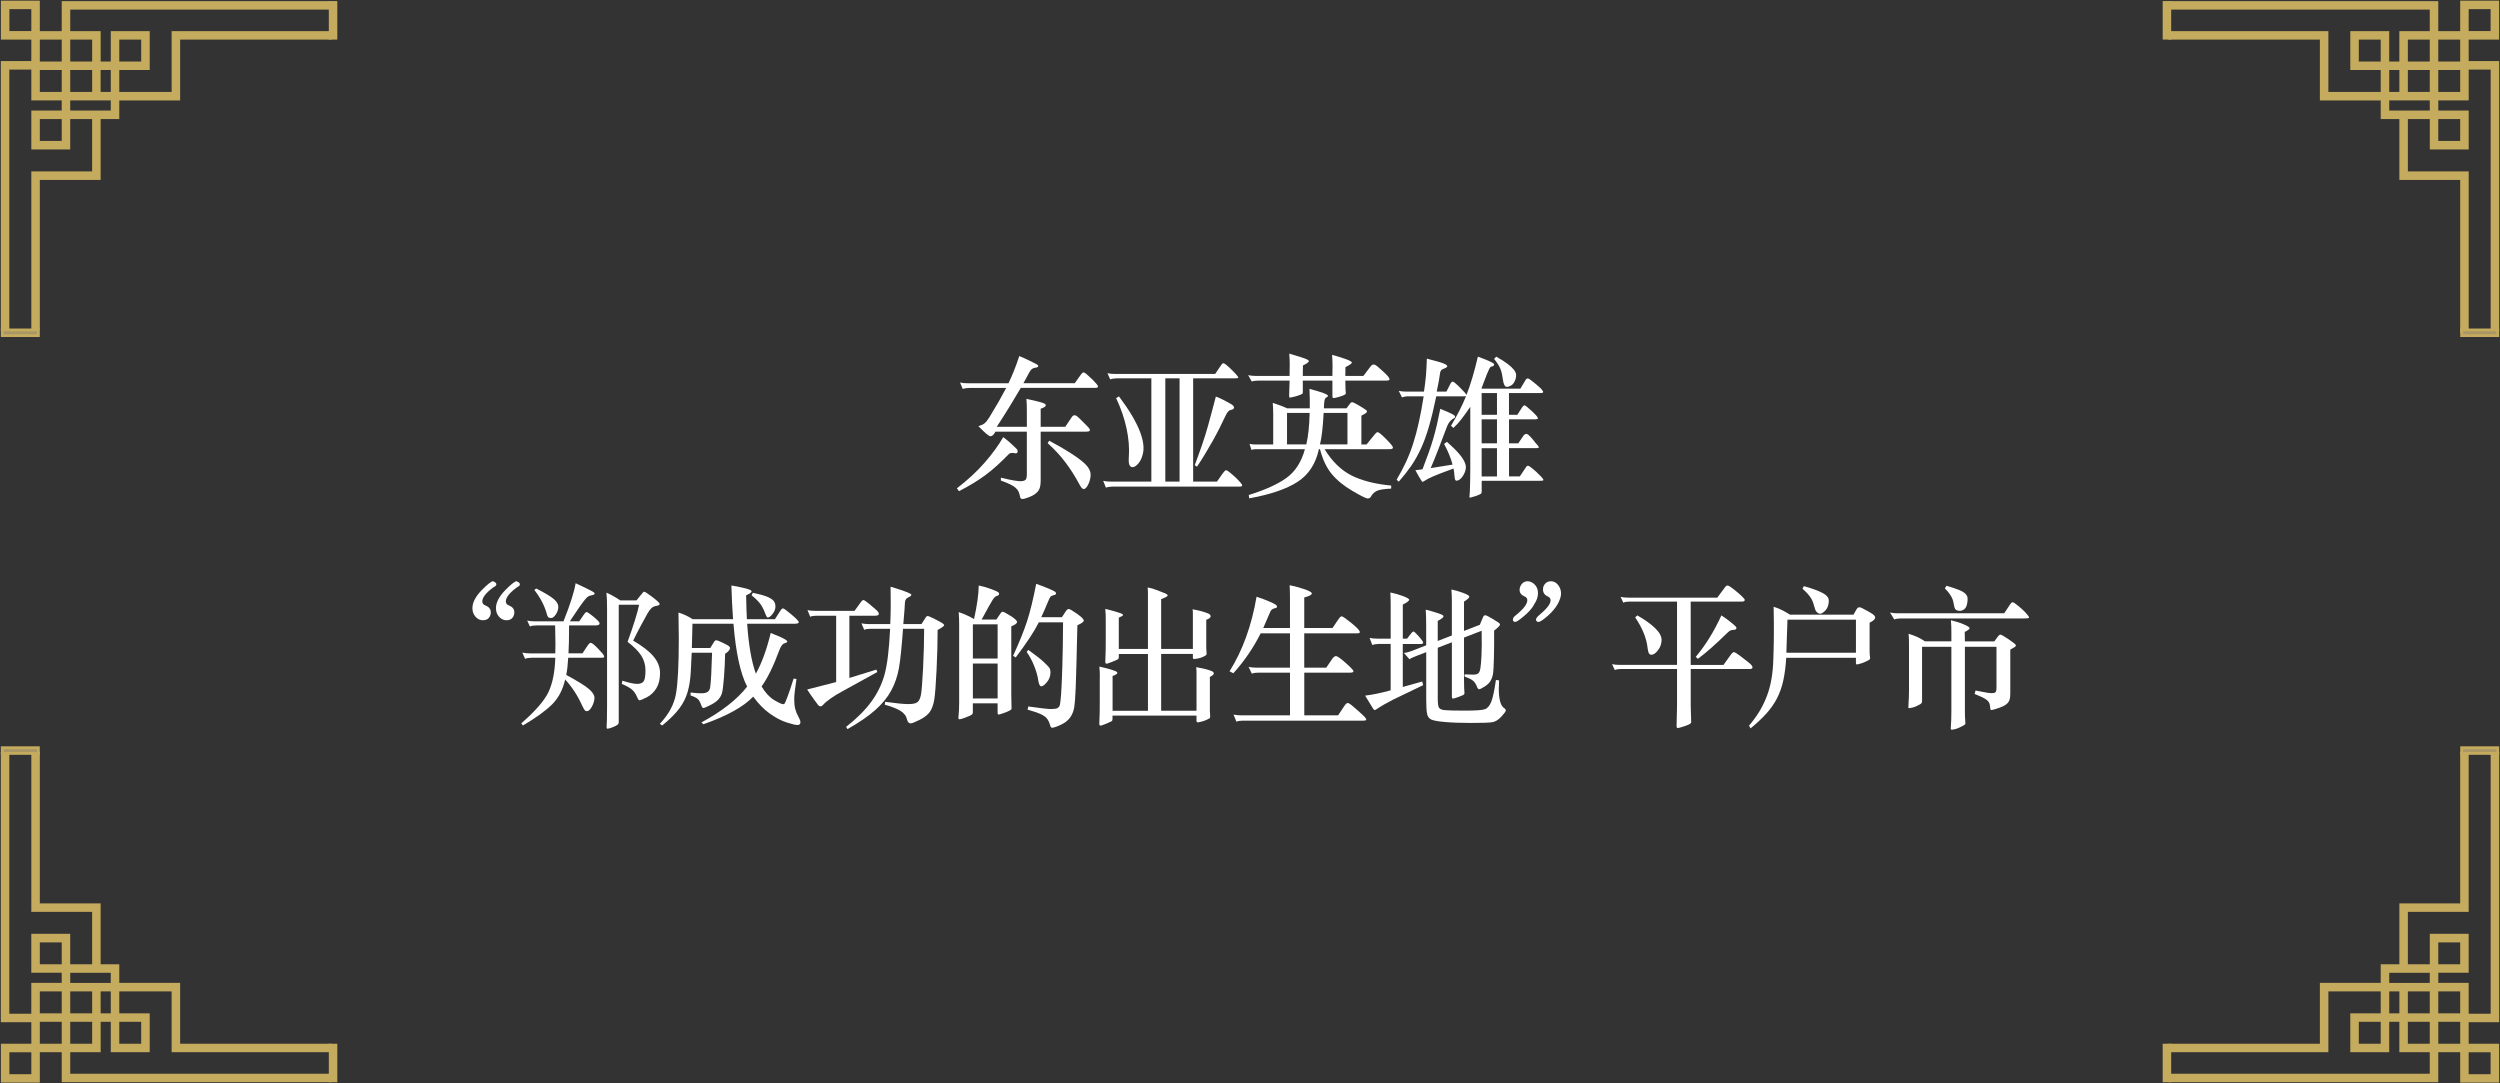 <?xml version="1.0" encoding="UTF-8"?>
<svg xmlns="http://www.w3.org/2000/svg" version="1.1" viewBox="0 0 1200 520">
  <rect x="0" y="0" width="1200" height="520" fill="#333333" stroke="none"/>
  <defs>
    <style>
      .cls-1 {
        fill: #c5ab5e;
      }

      .cls-1, .cls-2 {
        stroke: #c5ab5e;
        stroke-miterlimit: 10;
        stroke-width: 1.34px;
      }

      .cls-3 {
        fill: #aa9765;
      }

      .cls-4 {
        fill: #fff;
      }

      .cls-2 {
        fill: none;
      }
    </style>
  </defs>
  <!-- Generator: Adobe Illustrator 28.7.1, SVG Export Plug-In . SVG Version: 1.2.0 Build 142)  -->
  <g>
    <g id="_レイヤー_1" data-name="レイヤー_1">
      <g>
        <path class="cls-4" d="M487.87,215.35c.29.29.47.58.55.88.07.29.07.56,0,.8-.07.24-.23.41-.47.51-.24.1-.54.1-.88,0-.54-.15-1.07-.18-1.6-.11-.54.07-.9.21-1.09.4-2.09,2.14-4.04,4.03-5.87,5.69s-3.66,3.16-5.5,4.52c-1.85,1.36-3.79,2.66-5.83,3.9-2.04,1.24-4.33,2.51-6.85,3.83l-1.02-1.38c5.25-4.03,9.71-8.16,13.38-12.39,3.67-4.23,6.62-8.28,8.86-12.17,1.26.92,2.47,1.91,3.61,2.95,1.14,1.05,2.05,1.91,2.73,2.59ZM526.42,184.37c1.02,1.21.78,1.82-.73,1.82h-35.71c-1.56,2.67-3.3,5.59-5.25,8.75-1.94,3.16-4.03,6.46-6.27,9.91h14.43v-7.36c0-1.26-.01-2.34-.04-3.24-.03-.9-.08-1.83-.18-2.8,1.6.34,3.21.71,4.81,1.09,1.6.39,2.72.71,3.35.95.83.29,1.2.68,1.13,1.17-.07.49-.89,1-2.44,1.53v8.67h11.81l3.13-4.66c.73-1.12,1.68-1.17,2.84-.15.44.39.91.84,1.42,1.35.51.51,1.02,1.02,1.53,1.53.51.51.98.98,1.42,1.42s.75.78.95,1.02c.97,1.22.61,1.82-1.09,1.82h-22.01v23.69c0,1.12-.11,2.1-.33,2.95-.22.85-.62,1.6-1.2,2.26s-1.37,1.25-2.37,1.79-2.25,1.02-3.75,1.46c-.68.19-1.2.23-1.57.11-.36-.12-.6-.5-.69-1.13-.15-.83-.36-1.58-.66-2.26-.29-.68-.77-1.31-1.42-1.89-.66-.58-1.56-1.15-2.7-1.71-1.14-.56-2.61-1.15-4.41-1.79v-1.38c2.82.68,5.05,1.15,6.71,1.42,1.65.27,2.9.33,3.75.18.85-.15,1.4-.46,1.64-.95.24-.49.36-1.17.36-2.04v-20.7h-15.09c-1.07,2.04-2.16,2.65-3.28,1.82-.97-.68-1.86-1.43-2.66-2.26-.8-.82-1.54-1.55-2.22-2.19,1.31-.39,2.31-.86,2.99-1.42.68-.56,1.46-1.54,2.33-2.95,1.7-2.77,3.19-5.29,4.48-7.54,1.29-2.26,2.47-4.41,3.54-6.45h-17.79c-.58,0-1.17.05-1.75.14-.58.1-1.02.22-1.31.37l-1.31-3.13c.68.15,1.28.24,1.79.29.51.05,1.13.07,1.86.07h19.61c.97-2.04,1.87-4.09,2.7-6.16.83-2.06,1.65-4.36,2.48-6.89.73.29,1.52.63,2.37,1.02.85.39,1.65.77,2.41,1.13.75.36,1.43.71,2.04,1.02.61.32,1.06.55,1.35.69.73.39,1.03.75.91,1.09-.12.34-.6.56-1.42.65-.54.05-1.04.24-1.53.58-.49.34-.95.92-1.38,1.75-.39.78-.81,1.58-1.28,2.4-.46.83-.96,1.72-1.49,2.7h24.64l3.13-4.37c.39-.54.75-.8,1.09-.8s.85.29,1.53.88c1.17,1.02,2.12,1.91,2.88,2.66.75.75,1.4,1.45,1.93,2.08ZM523.51,227.89c0,.68-.1,1.42-.29,2.22-.19.8-.45,1.54-.76,2.22-.32.68-.67,1.25-1.06,1.71-.39.46-.78.69-1.17.69s-.74-.18-1.06-.55c-.32-.37-.86-1.28-1.64-2.73-1.56-2.91-3.52-5.99-5.9-9.22-2.38-3.23-5.3-6.4-8.75-9.51l.73-1.17c3.84,2.04,7.03,3.86,9.58,5.47,2.55,1.6,4.59,3.04,6.12,4.3,1.53,1.26,2.61,2.42,3.24,3.46s.95,2.08.95,3.1Z"/>
        <path class="cls-4" d="M595.28,231.46c.73.83,1.04,1.38.95,1.68-.1.29-.58.44-1.46.44h-60.86c-.58,0-1.17.05-1.75.14s-1.02.22-1.31.37l-1.31-3.28c.68.14,1.28.24,1.79.29.51.05,1.13.07,1.86.07h19.46v-49.56h-16.69c-.58,0-1.17.05-1.75.14-.58.1-1.02.22-1.31.37l-1.31-2.99c.68.14,1.28.24,1.79.29.51.05,1.13.07,1.86.07h48.03l2.62-3.86c.53-.83.95-1.25,1.24-1.28.29-.03.78.23,1.46.76.53.44.98.83,1.35,1.17.36.34.72.68,1.06,1.02s.69.69,1.06,1.06c.36.37.81.84,1.35,1.42.68.78,1,1.28.95,1.49-.05.22-.54.33-1.46.33h-20.19v49.56h11.44l2.77-3.94c.68-.92,1.18-1.42,1.49-1.49.32-.07.86.21,1.64.84.53.44,1.01.83,1.42,1.17.41.34.81.69,1.2,1.06.39.37.79.75,1.2,1.17.41.41.89.91,1.42,1.49ZM548.78,216.81c-.39,2.29-1.12,4.1-2.19,5.43-1.07,1.34-2.07,2-2.99,2-.63,0-1.12-.35-1.46-1.06-.34-.71-.44-2-.29-3.9.29-4.23-.07-8.75-1.09-13.56s-2.7-9.69-5.03-14.65l1.38-.8c2.48,3.3,4.52,6.3,6.12,9,1.6,2.7,2.84,5.14,3.72,7.33.88,2.19,1.45,4.13,1.71,5.83.27,1.7.3,3.16.11,4.37ZM559.35,231.17h6.85v-49.56h-6.85v49.56ZM591.2,194.14c.83.54,1.2,1.07,1.13,1.6-.07.54-.6.88-1.57,1.02-.44.1-.86.36-1.28.8-.41.44-.84,1.14-1.28,2.12-.83,1.8-1.76,3.73-2.81,5.79-1.05,2.07-2.16,4.16-3.35,6.27s-2.42,4.21-3.68,6.3-2.53,4.08-3.79,5.98l-1.09-.73c.68-1.85,1.3-3.55,1.86-5.1.56-1.55,1.1-3.1,1.64-4.63.53-1.53,1.04-3.07,1.53-4.63.48-1.55.98-3.25,1.49-5.1.51-1.85,1.06-3.86,1.64-6.05.58-2.19,1.24-4.66,1.97-7.43.73.29,1.37.56,1.93.8.56.24,1.12.51,1.68.8.56.29,1.15.61,1.79.95.63.34,1.36.75,2.19,1.24Z"/>
        <path class="cls-4" d="M645.76,180.44h8.67l3.43-4.52c.49-.63.97-.95,1.46-.95s1.06.27,1.71.8c.66.54,1.57,1.34,2.73,2.41,1.17,1.07,1.99,1.89,2.48,2.48.49.58.73,1.07.73,1.46s-.58.58-1.75.58h-19.46c0,1.75.02,3.04.07,3.86l.15,2.12c0,.24-.05.43-.15.54-.1.12-.49.33-1.17.62-.68.29-1.54.57-2.59.84s-1.73.4-2.04.4-.47-.34-.47-1.02v-7.36h-14.21v5.47c0,.39-.06.66-.18.8-.12.14-.61.38-1.46.69-.85.32-1.77.6-2.77.84-1,.24-1.6.36-1.82.36s-.33-.29-.33-.88l.22-7.29h-15.09c-1.26,0-2.28.15-3.06.44l-1.75-3.06c1.02.24,2.23.37,3.64.37h16.25l.07-5.61c0-1.55-.07-3.25-.22-5.1,2.19.63,4.09,1.21,5.72,1.75,1.63.54,2.65.92,3.06,1.17.41.24.62.49.62.73,0,.44-.95,1.12-2.84,2.04l-.07,5.03h14.21l.07-4.81c0-1.6-.07-3.38-.22-5.32,6.32,1.75,9.48,2.99,9.48,3.72,0,.44-1.02,1.17-3.06,2.19l-.07,4.23ZM635.77,215.57c3.64,5.93,7.96,10.14,12.94,12.65,4.98,2.5,11.33,4.12,19.06,4.85v1.46c-3.31.14-5.58.5-6.82,1.06s-2.25,1.54-3.02,2.95c-.29.49-.79.73-1.49.73s-3.13-1.21-7.29-3.64c-4.15-2.43-7.47-5.15-9.95-8.16s-4.35-6.97-5.61-11.88h-.51c-1.51,7-4.91,12.22-10.21,15.67-5.3,3.45-13.05,6.1-23.25,7.95l-.22-1.6c7.82-2.43,13.85-5.16,18.08-8.2,4.23-3.04,7.19-7.64,8.89-13.81h-23.54c-.87,0-1.58.12-2.11.37l-.95-2.92c.83.2,1.68.29,2.55.29h8.82v-14.72c0-1.7-.07-3.45-.22-5.25,3.01.97,5.32,1.85,6.92,2.62h10.86c.05-2.72,0-5.83-.15-9.33,5.93,1.55,8.89,2.67,8.89,3.35,0,.24-.24.49-.73.73-.49.24-.8.73-.95,1.46s-.24,1.99-.29,3.79h10.86l1.68-2.26c.29-.44.64-.66,1.06-.66s1.57.57,3.46,1.71c1.89,1.14,2.98,1.83,3.24,2.08.27.24.4.46.4.66,0,.49-.9,1.14-2.7,1.97v13.85h2.48l4.08-5.03c.49-.58.9-.88,1.24-.88.53,0,1.89,1.11,4.08,3.32,2.19,2.21,3.28,3.57,3.28,4.08s-.54.77-1.6.77h-31.27ZM628.63,198.22h-10.86v15.09h9.26c.92-3.84,1.46-8.87,1.6-15.09ZM646.78,213.31v-15.09h-11.44c-.34,6.8-.92,11.83-1.75,15.09h13.19Z"/>
        <path class="cls-4" d="M739.98,186.92c.53.58.78,1.02.73,1.31-.05.29-.49.44-1.31.44h-15.09v10.42h4.01l2.41-3.72c.29-.44.58-.69.88-.77.29-.07.66.09,1.09.47.53.49,1.01.9,1.42,1.24.41.34.8.68,1.17,1.02.36.34.72.68,1.06,1.02.34.34.73.75,1.17,1.24,1.02,1.12.88,1.68-.44,1.68h-12.75v11.52h4.45l2.33-3.43c.83-1.26,1.75-1.41,2.77-.44.92.88,1.65,1.68,2.19,2.41.53.73,1.09,1.41,1.68,2.04.63.68.92,1.14.88,1.39-.05.24-.46.36-1.24.36h-13.05v13.56h5.17l2.99-4.45c.29-.44.56-.67.8-.69.24-.02.58.11,1.02.4,1.07.78,2.09,1.62,3.06,2.51.97.9,1.8,1.71,2.48,2.44.73.83,1.06,1.35.98,1.57s-.6.33-1.57.33h-28.06v5.1c0,.68-.22,1.12-.66,1.31-.88.39-1.57.68-2.08.87-.51.19-1.35.44-2.51.73-.29.1-.47.1-.55,0-.07-.1-.09-.34-.04-.73.05-.49.1-1.2.15-2.15.05-.95.08-2.02.11-3.21.02-1.19.05-2.45.07-3.79.02-1.34.04-2.61.04-3.83v-29.81c-1.56,2.28-2.95,4.23-4.19,5.83s-2.54,3.04-3.9,4.3l-1.17-1.02c1.41-2.38,2.71-4.71,3.9-7,1.19-2.28,2.3-4.69,3.32-7.22-.15.05-.46.07-.95.07h-13.34c-1.17,5.64-2.33,10.46-3.5,14.47-1.17,4.01-2.45,7.54-3.86,10.61-1.41,3.06-2.98,5.84-4.7,8.35-1.73,2.5-3.71,5.02-5.94,7.54l-1.02-.95c1.7-2.87,3.19-5.69,4.48-8.46,1.29-2.77,2.43-5.71,3.43-8.82,1-3.11,1.91-6.51,2.73-10.21.83-3.69,1.6-7.87,2.33-12.54h-7.58c-.54,0-1.05.06-1.53.18-.49.12-.92.23-1.31.33l-1.53-3.13c.68.15,1.28.24,1.79.29.51.05,1.13.07,1.86.07h8.45c.19-1.41.38-2.72.55-3.94.17-1.21.3-2.43.4-3.64.1-1.21.18-2.48.25-3.79s.13-2.79.18-4.45c1.85.49,3.57.95,5.17,1.38s2.79.85,3.57,1.24c.68.34,1.03.68,1.06,1.02.02.34-.45.7-1.42,1.09-.39.15-.72.29-.98.44-.27.15-.47.33-.62.55-.15.22-.27.49-.36.8-.1.32-.17.76-.22,1.35-.2,1.56-.43,2.92-.69,4.08-.27,1.17-.52,2.45-.77,3.86h4.67l2.04-4.01c.34-.48.63-.74.88-.77.24-.02.63.18,1.17.62.83.68,1.71,1.51,2.66,2.48.95.97,1.69,1.75,2.22,2.33.15.24.28.44.4.58s.21.27.26.37c1.02-2.62,1.97-5.42,2.84-8.38.88-2.96,1.75-6.29,2.62-9.99,1.46.54,2.71,1.01,3.75,1.42,1.04.41,2.08.89,3.1,1.42.68.34,1,.71.95,1.09-.05.39-.41.66-1.09.8-.24.05-.46.15-.66.29-.19.15-.43.5-.69,1.06-.27.56-.63,1.4-1.09,2.51-.46,1.12-1.06,2.67-1.79,4.66-.1.29-.21.58-.33.88-.12.29-.23.56-.33.8v.44h18.59l2.55-4.3c.49-.73,1.12-.8,1.89-.22,1.07.78,2.13,1.6,3.17,2.48s1.91,1.65,2.59,2.33ZM703.02,226.94c-.68,1.41-1.36,2.39-2.04,2.95-.68.56-1.29.84-1.82.84-.29,0-.51-.13-.66-.4-.15-.27-.27-.96-.37-2.08-.05-1.07-.19-2.19-.44-3.35-2.43.88-4.42,1.62-5.98,2.22-1.56.61-2.84,1.13-3.86,1.57s-1.85.83-2.48,1.17c-.63.34-1.24.71-1.82,1.09-.29.24-.52.35-.69.33-.17-.03-.38-.23-.62-.62-.39-.58-.85-1.35-1.39-2.3-.54-.95-1.02-1.83-1.46-2.66.68-.1,1.29-.17,1.82-.22.53-.05,1.07-.12,1.6-.22,1.17-3.06,2.17-5.78,3.02-8.16.85-2.38,1.59-4.67,2.22-6.85.63-2.19,1.2-4.38,1.71-6.6.51-2.21,1.03-4.68,1.57-7.4,1.46.58,2.64,1.07,3.54,1.46.9.39,1.71.78,2.44,1.17.58.29.95.63,1.09,1.02s-.12.73-.8,1.02c-.34.15-.84.56-1.49,1.24-.66.68-1.25,1.75-1.79,3.21-1.31,3.5-2.59,6.87-3.83,10.1-1.24,3.23-2.49,6.3-3.75,9.22l10.5-1.68c-.83-3.16-2.19-6.46-4.08-9.91l1.38-1.02c2.48,2.19,4.37,4.04,5.69,5.58,1.31,1.53,2.22,2.87,2.73,4.01.51,1.14.73,2.13.66,2.95-.07.83-.28,1.6-.62,2.33ZM718.55,188.67h-7.36v10.42h7.36v-10.42ZM718.55,201.28h-7.36v11.52h7.36v-11.52ZM718.55,215.13h-7.36v13.56h7.36v-13.56ZM727.44,182.04c-.49,1.41-1.13,2.37-1.93,2.88-.8.51-1.54.77-2.22.77-.97,0-1.6-1.17-1.9-3.5-.15-1.02-.3-1.93-.47-2.73-.17-.8-.4-1.58-.69-2.33-.29-.75-.68-1.51-1.17-2.26-.49-.75-1.12-1.62-1.89-2.59l1.02-1.09c2.33,1.31,4.17,2.48,5.5,3.5,1.34,1.02,2.33,1.96,2.99,2.81.66.85,1.01,1.64,1.06,2.37.05.73-.05,1.46-.29,2.19Z"/>
        <path class="cls-4" d="M236.67,278.99c.19.1.45.23.77.4.32.17.55.38.69.62.15.24.16.52.04.84-.12.32-.52.64-1.2.98l.07-.07c-3.69,2.67-5.54,4.98-5.54,6.92,0,.97.53,1.63,1.6,1.97,1.65.68,2.48,1.77,2.48,3.28,0,.97-.3,1.85-.91,2.62-.61.78-1.59,1.17-2.95,1.17-1.26,0-2.41-.54-3.43-1.64s-1.53-2.49-1.53-4.19c0-1.36.38-2.76,1.13-4.19.75-1.43,1.81-2.85,3.17-4.26,1.31-1.36,2.47-2.44,3.46-3.24,1-.8,1.69-1.2,2.08-1.2h.07ZM247.97,278.99c.19.1.45.23.77.4.32.17.55.38.69.62.15.24.16.52.04.84-.12.32-.52.64-1.2.98l.07-.07c-3.69,2.67-5.54,4.98-5.54,6.92,0,.97.53,1.63,1.6,1.97,1.65.68,2.48,1.77,2.48,3.28,0,.97-.3,1.85-.91,2.62-.61.78-1.59,1.17-2.95,1.17-1.26,0-2.41-.54-3.43-1.64s-1.53-2.49-1.53-4.19c0-1.36.38-2.76,1.13-4.19.75-1.43,1.81-2.85,3.17-4.26,1.31-1.36,2.47-2.44,3.46-3.24,1-.8,1.69-1.2,2.08-1.2h.07Z"/>
        <path class="cls-4" d="M270.47,298.24c3.21-8.02,5.15-14.12,5.83-18.29,1.02.44,2.66,1.21,4.92,2.33,2.26,1.12,3.52,1.79,3.79,2,.27.22.4.43.4.62,0,.39-.41.66-1.24.8s-1.43.34-1.82.58c-.39.24-.9.74-1.53,1.49-.63.75-1.63,2.1-2.99,4.05l-4.3,6.41h4.52l2.33-3.43c.49-.68.89-1.02,1.2-1.02s1.1.5,2.37,1.49c1.26,1,2.22,1.82,2.88,2.48.66.66.98,1.15.98,1.49,0,.63-.63.95-1.89.95h-12.76c0,6.07-.1,10.54-.29,13.41h6.71l2.62-3.94c.49-.73.91-1.09,1.28-1.09s.83.23,1.39.69c.56.46,1.32,1.19,2.3,2.19.97,1,1.69,1.79,2.15,2.37.46.58.69,1.04.69,1.38s-.36.51-1.09.51h-16.18c-.2,3.45-.51,6.2-.95,8.24,5.39,2.92,9,5.15,10.82,6.71,1.82,1.56,2.73,2.98,2.73,4.26s-.4,2.69-1.2,4.19-1.62,2.26-2.44,2.26c-.44,0-.79-.17-1.06-.51-.27-.34-.69-1.12-1.28-2.33-2.09-4.67-4.79-8.79-8.09-12.39-1.12,4.96-3.23,8.96-6.34,12.03s-7.75,6.41-13.92,10.06l-.8-1.02c6.8-5.93,11.18-10.98,13.12-15.16,1.94-4.18,3.01-9.62,3.21-16.33h-11.44c-1.31,0-2.33.17-3.06.51l-1.31-2.99c1.02.24,2.23.37,3.64.37h12.17c.05-1.26.07-2.79.07-4.59s-.05-4.74-.15-8.82h-9.04c-1.31,0-2.33.17-3.06.51l-1.31-2.84c1.02.24,2.23.37,3.64.37h13.78ZM257.42,282.49c4.18,2.14,6.98,3.83,8.42,5.07,1.43,1.24,2.15,2.48,2.15,3.72s-.39,2.44-1.17,3.61c-.78,1.17-1.52,1.75-2.22,1.75s-1.19-.13-1.46-.4c-.27-.27-.5-.79-.69-1.57-1.02-3.84-3.01-7.68-5.98-11.52l.95-.66ZM297.73,288.18h7.8l2.77-3.43c.39-.49.7-.73.95-.73.34,0,1.65.86,3.94,2.59,2.28,1.73,3.43,2.82,3.43,3.28s-.49.77-1.46.91c-.97.15-1.77.5-2.41,1.06-.63.56-1.26,1.4-1.9,2.52l-2.92,5.32c-1.31,2.43-2.65,5.03-4.01,7.8,4.47,2.62,7.74,5.16,9.8,7.62,2.06,2.45,3.1,5.14,3.1,8.05s-.6,5.33-1.79,7.25c-1.19,1.92-2.72,3.35-4.59,4.3-1.87.95-3.02,1.42-3.46,1.42-.39,0-.75-.46-1.09-1.38-.73-1.75-1.63-3.05-2.7-3.9-1.07-.85-2.65-1.71-4.74-2.59l.29-1.53c3.25,1.02,5.62,1.53,7.11,1.53s2.51-.41,3.1-1.24c.58-.82.88-2.56.88-5.21s-.68-5.03-2.04-7.14c-1.36-2.11-3.55-4.31-6.56-6.6,2.92-8.02,4.76-13.95,5.54-17.79h-9.77v56.34c0,.53-.21.96-.62,1.28-.41.32-1.18.7-2.3,1.17-1.12.46-1.97.69-2.55.69-.24,0-.36-.24-.36-.73l.15-3.42c.05-2.33.07-4.45.07-6.34v-47.16c0-3.5-.1-6.05-.29-7.65,2.04.88,4.25,2.12,6.63,3.72Z"/>
        <path class="cls-4" d="M332.48,297.21h19.39c-.39-5.29-.66-10.69-.8-16.18,1.9.29,3.78.67,5.65,1.13,1.87.46,3.01.8,3.42,1.02s.62.45.62.69c0,.49-.88,1.12-2.62,1.89.1,5.25.22,9.06.36,11.44h13.48l2.48-3.86c.53-.88,1-1.31,1.38-1.31s1.75.98,4.08,2.95c2.33,1.97,3.5,3.2,3.5,3.68s-.66.73-1.97.73h-22.81c.68,10.11,2.07,18.1,4.16,23.98,2.82-5,5.2-11.52,7.14-19.53,5.3,2.04,7.94,3.4,7.94,4.08,0,.34-.45.63-1.35.88-.9.24-1.71,1.34-2.44,3.28-2.82,7.63-5.66,13.44-8.53,17.42,1.8,3.01,3.8,5.19,6.01,6.52s3.68,2,4.41,2c.29,0,.52-.13.69-.4.17-.27.61-1.31,1.31-3.13.7-1.82,1.69-4.75,2.95-8.78l1.38.22c-.73,4.62-1.09,7.85-1.09,9.69s.16,3.39.47,4.63c.32,1.24.81,2.46,1.49,3.68.68,1.21,1.02,2.11,1.02,2.7,0,.92-.47,1.38-1.42,1.38s-2.72-.43-5.32-1.28c-2.6-.85-5.3-2.29-8.09-4.3-2.79-2.02-5.41-4.7-7.83-8.05-4.71,4.91-12.68,9.33-23.91,13.26l-.95-.87c9.86-5.35,17.18-11.08,21.94-17.2-3.26-6.32-5.44-16.38-6.56-30.18h-19.68c-.1,5-.19,8.89-.29,11.66h8.82l1.82-2.92c.34-.54.7-.8,1.09-.8s1.37.38,2.95,1.13c1.58.75,2.58,1.29,2.99,1.6.41.32.62.67.62,1.06,0,.78-.78,1.68-2.33,2.7-.05,3.45-.23,7.23-.55,11.33-.32,4.11-.66,6.69-1.02,7.76-.36,1.07-.95,2.04-1.75,2.92s-2.09,1.76-3.86,2.66c-1.77.9-2.85,1.35-3.24,1.35s-.73-.44-1.02-1.31c-.44-1.31-.95-2.27-1.53-2.88s-1.8-1.23-3.64-1.86l.07-1.38c1.99.24,3.67.37,5.03.37s2.37-.21,3.02-.62c.66-.41,1.08-1.09,1.28-2.04.19-.95.38-3.07.55-6.38.17-3.3.3-6.78.4-10.42h-9.77l-.44,8.96c-.19,3.69-.69,6.95-1.49,9.77-.8,2.82-2.13,5.47-3.97,7.95s-4.59,5.22-8.24,8.24l-1.17-.8c4.23-4.47,6.8-9.22,7.73-14.25.92-5.03,1.38-13.93,1.38-26.71,0-2.96-.05-7.12-.15-12.46,2.53.78,4.79,1.85,6.78,3.21ZM361.34,284.53c2.82.58,5.02,1.18,6.6,1.79,1.58.61,2.68,1.28,3.32,2,.63.73.95,1.68.95,2.84s-.45,2.33-1.35,3.5c-.9,1.17-1.69,1.75-2.37,1.75-.29,0-.66-.56-1.09-1.68-.83-2.28-1.76-4.06-2.81-5.32s-2.32-2.48-3.83-3.64l.58-1.24Z"/>
        <path class="cls-4" d="M401.36,295.54h-9.4c-1.31,0-2.33.17-3.06.51l-1.31-3.21c1.02.24,2.23.37,3.64.37h18.95l3.28-4.52c.34-.44.68-.66,1.02-.66s1.21.58,2.62,1.75c1.41,1.17,2.55,2.14,3.43,2.91.88.78,1.31,1.45,1.31,2.01s-.58.84-1.75.84h-12.39v29.88l12.97-4.01.44,1.17-16.91,9.33c-1.85.97-3.62,2.05-5.32,3.24-1.7,1.19-2.86,2.14-3.46,2.84-.61.7-1.11,1.06-1.49,1.06s-.69-.1-.91-.29c-.22-.2-.91-1.09-2.08-2.7-1.17-1.6-2.33-3.3-3.5-5.1l13.92-3.57v-31.85ZM433.57,299.55h8.75l2.04-3.21c.29-.44.61-.65.95-.65s1.45.47,3.32,1.42c1.87.95,3.1,1.62,3.68,2,.58.39.88.71.88.95,0,.44-1.04,1.21-3.13,2.33,0,5.59-.17,11.98-.51,19.17-.34,7.19-.72,11.99-1.13,14.4-.41,2.4-1.11,4.31-2.08,5.72-.97,1.41-2.6,2.69-4.88,3.83-2.29,1.14-3.72,1.71-4.3,1.71-.88,0-1.46-.58-1.75-1.75-.39-1.8-1.47-3.23-3.24-4.3s-4.26-2.04-7.47-2.92l.15-1.38c5.3.73,9,1.09,11.12,1.09s3.57-.3,4.37-.91c.8-.61,1.37-1.8,1.71-3.57.34-1.77.68-6,1.02-12.68.34-6.68.51-13.01.51-18.99h-10.13c-.63,8.8-1.29,15.1-1.97,18.91-.68,3.82-1.89,7.36-3.64,10.64-1.75,3.28-4.3,6.41-7.65,9.4-3.35,2.99-7.82,6.06-13.41,9.22l-.66-1.09c5.1-3.98,9.13-8.01,12.1-12.06,2.96-4.06,5.09-8.43,6.38-13.12,1.29-4.69,2.17-11.99,2.66-21.9h-9.4c-1.31,0-2.33.17-3.06.51l-1.31-3.13c1.02.24,2.23.36,3.64.36h10.2c.15-3.54.22-6.84.22-9.88s-.03-5.72-.07-8.05c2.04.58,4.22,1.29,6.52,2.11,2.31.83,3.46,1.42,3.46,1.79s-.51.78-1.53,1.24c-1.02.46-1.54,1.32-1.57,2.59-.03,1.26-.28,4.66-.77,10.2Z"/>
        <path class="cls-4" d="M471.2,297.36h7.07l1.97-2.92c.34-.53.7-.8,1.09-.8s1.63.65,3.72,1.97c2.09,1.31,3.13,2.3,3.13,2.95s-.92,1.35-2.77,2.08v32.29c0,2.14.02,3.64.07,4.52l.07,2.48c0,.24-.06.45-.18.62-.12.17-.56.44-1.31.8-.75.37-1.68.73-2.77,1.09-1.09.37-1.77.55-2.04.55s-.4-.27-.4-.8v-4.59h-11.88v4.3c0,.54-.22.95-.66,1.24-.44.29-1.4.71-2.88,1.28-1.48.56-2.43.84-2.84.84s-.6-.29-.55-.88c.24-2.23.36-4.64.36-7.21v-37.17c0-2.04-.07-4.11-.22-6.2,2.67.92,5.13,2.04,7.36,3.35,1.46-6.61,2.21-11.98,2.26-16.11,2.14.44,4.15,1.02,6.05,1.75,1.9.73,2.99,1.21,3.28,1.46.29.24.44.51.44.8,0,.49-.39.83-1.17,1.02-.58.15-1.23.77-1.93,1.86-.71,1.09-2.47,4.24-5.28,9.44ZM478.86,316.09v-16.4h-11.88v16.4h11.88ZM478.86,335.26v-16.76h-11.88v16.76h11.88ZM498.61,298.75c-2.09,4.23-5.78,9.84-11.08,16.84l-1.24-.8c3.01-6.56,5.26-12.14,6.74-16.73s2.93-10.53,4.34-17.82c2.23.78,4.2,1.53,5.9,2.26,1.7.73,2.73,1.23,3.1,1.49s.55.57.55.91-.4.61-1.2.8c-.8.2-1.34.49-1.6.88-.27.39-.84,1.64-1.71,3.75-.87,2.11-1.75,4.09-2.62,5.94h9.91l1.97-2.99c.44-.63.89-.95,1.35-.95s1.77.77,3.94,2.29c2.16,1.53,3.24,2.61,3.24,3.24s-1.02,1.38-3.06,2.26c-.34,15.21-.61,25.2-.8,29.96-.2,4.76-.45,8-.77,9.73-.32,1.72-.96,3.27-1.93,4.63-.97,1.36-2.45,2.52-4.45,3.46s-3.4,1.42-4.23,1.42c-.39,0-.68-.37-.87-1.09-.39-1.36-.88-2.43-1.46-3.21s-1.58-1.51-2.99-2.19c-1.41-.68-3.55-1.41-6.41-2.19l.36-1.53c5.78.83,9.43,1.24,10.93,1.24s2.54-.16,3.1-.47c.56-.32.93-.84,1.13-1.57.19-.73.39-2.42.58-5.07.19-2.65.39-6.95.58-12.9.19-5.95.32-13.16.36-21.61h-11.66ZM493.58,311.94c3.5,2.53,5.93,4.42,7.29,5.69,1.36,1.27,2.26,2.19,2.7,2.77.44.58.66,1.36.66,2.33,0,1.75-.56,3.3-1.68,4.66-1.12,1.36-2.03,2.04-2.73,2.04s-1.2-1.01-1.49-3.03c-.29-2.02-.94-4.28-1.93-6.78-1-2.5-2.2-4.73-3.61-6.67l.8-1.02Z"/>
        <path class="cls-4" d="M527.92,325.5c0-1.21-.01-2.2-.04-2.95-.03-.75-.08-1.62-.18-2.59.83.2,1.55.37,2.19.51.63.14,1.21.29,1.75.44.53.14,1.07.3,1.6.47.53.17,1.14.38,1.82.62.83.29,1.25.63,1.28,1.02.02.39-.74.88-2.3,1.46v16.69h16.98v-27.26h-13.99v1.17c0,.54-.05.89-.15,1.06-.1.17-.29.33-.58.47-.83.39-1.63.74-2.41,1.06-.78.32-1.56.6-2.33.84-.73.2-1.07-.1-1.02-.88.1-1.85.16-3.61.18-5.28.02-1.68.04-3.39.04-5.14v-9.26c0-1.17-.01-2.16-.04-2.99-.03-.82-.09-1.72-.18-2.7.83.19,1.54.38,2.15.54.61.17,1.18.33,1.71.47.53.15,1.06.3,1.57.47.51.17,1.08.35,1.71.54.97.34,1.43.66,1.38.95-.05.29-.73.71-2.04,1.24v15.02h13.99v-26.93c0-.99-.05-1.86-.15-2.59,1.41.24,2.81.64,4.19,1.2,1.38.56,2.49.98,3.32,1.28,1.51.54,2.21,1.01,2.11,1.42-.1.41-1.14.98-3.13,1.71v23.91h15.23v-17.13c0-.63-.05-1.26-.15-1.9,1.41.24,2.72.52,3.94.84,1.21.32,2.38.69,3.5,1.13.88.39,1.29.88,1.24,1.46-.05.58-.75,1.12-2.11,1.6v13.52c0,.51.05,1.37.15,2.59,0,.34-.04.57-.11.69-.07.12-.18.23-.33.33-.83.49-1.59.85-2.3,1.09-.71.24-1.67.44-2.88.58-.39.05-.64.02-.77-.07-.12-.1-.18-.34-.18-.73v-1.6h-15.23v27.26h16.98v-18.26c0-.51-.01-1.01-.04-1.49-.03-.49-.06-.88-.11-1.17,1.41.24,2.63.49,3.68.73,1.04.24,2.12.56,3.24.95,1.02.34,1.53.78,1.53,1.31s-.63,1.09-1.89,1.68v16.4c0,.53.05,1.41.15,2.62,0,.54-.15.85-.44.95-.83.44-1.59.79-2.3,1.06-.71.27-1.67.52-2.88.77-.63.15-.95-.12-.95-.8v-2.41h-40.31v1.31c0,.54-.05.89-.15,1.06-.1.17-.29.33-.58.47-.83.39-1.6.74-2.33,1.06-.73.31-1.48.59-2.26.84-.73.19-1.07-.1-1.02-.88.1-1.85.16-3.61.18-5.28.02-1.68.04-3.39.04-5.14v-11.44Z"/>
        <path class="cls-4" d="M619.19,322.87h-15.23c-1.31,0-2.33.17-3.06.51l-1.6-3.28c1.02.24,2.23.37,3.64.37h16.25v-16.47h-14.07c-3.55,7.04-7.92,13.44-13.12,19.17l-1.82-.95c6.27-9.96,10.59-21.89,12.97-35.79,2.38.78,4.43,1.54,6.16,2.3s2.77,1.28,3.13,1.57c.36.29.55.61.55.95s-.46.61-1.38.8c-.92.19-1.58.8-1.97,1.82l-3.28,7.58h12.83v-13.7c0-2.48-.05-4.76-.15-6.85,1.51.24,3.66.81,6.45,1.71,2.79.9,4.19,1.65,4.19,2.26s-1.21,1.25-3.64,1.93v14.65h13.56l2.92-4.3c.58-.88,1.09-1.31,1.53-1.31s1.99,1.08,4.66,3.24c2.67,2.16,4.01,3.61,4.01,4.34,0,.39-.44.58-1.31.58h-25.37v16.47h10.57l2.92-4.3c.58-.83,1.18-1.24,1.79-1.24s2.15,1.09,4.63,3.28c2.48,2.19,3.72,3.51,3.72,3.97s-.51.69-1.53.69h-22.08v20.48h16.25l2.99-4.52c.63-.92,1.15-1.38,1.57-1.38s.98.29,1.71.88c.73.58,1.87,1.57,3.43,2.95,1.55,1.38,2.58,2.34,3.06,2.88.49.54.73.96.73,1.28s-.51.47-1.53.47h-57.73c-1.31,0-2.33.17-3.06.51l-1.38-3.43c1.02.24,2.23.37,3.64.37h23.47v-20.48Z"/>
        <path class="cls-4" d="M667.53,309.1h-5.76c-1.17,0-2.19.17-3.06.51l-1.31-3.43c1.02.24,2.23.37,3.64.37h6.49v-15.67c0-2.43-.05-4.59-.15-6.49,1.99.39,4,.96,6.01,1.71,2.02.75,3.02,1.36,3.02,1.82s-1.02,1.23-3.06,2.3v16.33h2.04l2.04-2.62c.44-.53.8-.8,1.09-.8s1.13.78,2.51,2.33c1.38,1.56,2.08,2.55,2.08,2.99s-.34.66-1.02.66h-8.75v20.63l9.33-2.62.44,1.75-14.36,6.93c-2.92,1.46-5.61,3.01-8.09,4.66-.34.24-.61.37-.8.37s-.43-.18-.69-.55c-.27-.37-1.57-2.49-3.9-6.38,3.64-.44,7.73-1.29,12.25-2.55v-22.23ZM702.73,302.83l7.58-2.92,1.53-3.64c.24-.63.59-.95,1.06-.95s1.65.58,3.57,1.75c1.92,1.17,2.99,1.86,3.21,2.08s.33.43.33.62c0,.49-.95,1.46-2.84,2.92.05,3.89.02,8.03-.07,12.43-.1,4.4-.26,7.21-.47,8.42-.22,1.21-.61,2.31-1.17,3.28-.56.97-1.51,1.88-2.84,2.73-1.34.85-2.2,1.28-2.59,1.28s-.71-.29-.95-.88c-.54-1.46-1.19-2.51-1.97-3.17s-2.14-1.32-4.08-2v-1.09c1.7.1,3.07.14,4.12.14s1.82-.18,2.33-.55c.51-.36.88-1.15,1.09-2.37s.4-3.3.55-6.27c.15-2.96.17-6.92.07-11.88l-8.46,3.28v20.19c0,1.89.02,3.28.07,4.15l.15,2.19c0,.34-.08.61-.25.8-.17.2-1.01.57-2.51,1.13-1.51.56-2.43.84-2.77.84s-.51-.34-.51-1.02v-26.02l-6.78,2.62v24.27c0,2.23.17,3.69.51,4.37.34.68,1.2,1.11,2.59,1.28s4.71.26,9.99.26,8.5-.24,9.69-.73c1.19-.49,2.16-1.68,2.92-3.57.75-1.89,1.49-5.37,2.22-10.42l1.53.22c-.1,1.51-.15,2.84-.15,4.01,0,5.1.88,8.21,2.62,9.33.49.29.73.66.73,1.09s-.72,1.43-2.15,2.99c-1.43,1.55-2.93,2.44-4.48,2.66-1.56.22-4.85.33-9.88.33s-9.22-.15-12.57-.44c-3.35-.29-5.56-.68-6.63-1.17-1.07-.49-1.75-1.38-2.04-2.66-.29-1.29-.44-3.66-.44-7.11v-22.6l-4.52,1.75c-1.85.68-3.01,1.24-3.5,1.68l-2.7-3.06c.97-.05,2.09-.32,3.35-.8l7.36-2.84v-8.96c0-3.3-.07-6.03-.22-8.16,1.99.49,3.74.98,5.25,1.49,1.5.51,2.43.86,2.77,1.06.34.2.51.41.51.66,0,.49-.92,1.21-2.77,2.19v9.62l6.78-2.62v-16.62c0-1.7-.07-3.52-.22-5.47,1.51.29,3.32.81,5.43,1.57,2.11.75,3.17,1.38,3.17,1.89s-.85,1.3-2.55,2.37v14.07Z"/>
        <path class="cls-4" d="M733.34,278.99c1.31.1,2.45.67,3.43,1.71.97,1.04,1.46,2.39,1.46,4.04,0,.83-.15,1.7-.44,2.62-.29.92-.8,1.89-1.53,2.92h.07c-.54.97-1.25,1.94-2.15,2.92-.9.97-1.86,1.87-2.88,2.7-2.04,1.75-3.38,2.62-4.01,2.62-.2,0-.4-.06-.62-.18-.22-.12-.36-.3-.44-.55-.07-.24-.06-.54.04-.88.1-.34.36-.73.8-1.17,4.03-3.16,6.05-5.71,6.05-7.65,0-.87-.46-1.48-1.38-1.82-1.56-.68-2.33-1.72-2.33-3.13,0-1.02.35-1.97,1.06-2.84.7-.87,1.66-1.31,2.88-1.31ZM744.42,278.99c1.36,0,2.51.6,3.46,1.79.95,1.19,1.42,2.56,1.42,4.12,0,1.46-.56,3.18-1.68,5.18-1.12,1.94-2.75,3.84-4.88,5.69-2.14,1.85-3.57,2.77-4.3,2.77-.24,0-.5-.1-.76-.29-.27-.19-.4-.49-.4-.88,0-.24.1-.51.29-.8.19-.29.41-.56.66-.8,1.9-1.55,3.38-2.98,4.45-4.26,1.07-1.29,1.6-2.42,1.6-3.39,0-.82-.44-1.43-1.31-1.82-1.56-.68-2.33-1.8-2.33-3.35,0-1.12.35-2.05,1.06-2.81.7-.75,1.61-1.13,2.73-1.13Z"/>
        <path class="cls-4" d="M804.99,288.76h-22.74c-1.31,0-2.33.17-3.06.51l-1.31-2.77c1.02.24,2.23.37,3.64.37h42.78l3.57-4.81c.44-.68.91-1.02,1.42-1.02s2,1.03,4.48,3.1c2.48,2.06,3.72,3.35,3.72,3.86s-.51.77-1.53.77h-24.42v30.39h15.74l3.72-5.18c.49-.63.92-.95,1.31-.95s1.42.63,3.1,1.9c1.68,1.26,3.06,2.34,4.16,3.24,1.09.9,1.64,1.62,1.64,2.15s-.44.8-1.31.8h-28.35v17.78c0,1.6.05,3.3.15,5.1l.07,2.48c0,.39-.18.72-.55.98s-1.34.67-2.92,1.2c-1.58.53-2.61.8-3.1.8-.29,0-.44-.39-.44-1.17l.22-9.4v-17.78h-26.82c-1.31,0-2.33.17-3.06.51l-1.31-2.84c1.02.24,2.23.37,3.64.37h27.55v-30.39ZM785.9,295.39c3.59,2.04,6.44,4.07,8.53,6.09,2.09,2.02,3.13,3.91,3.13,5.69s-.56,3.4-1.68,4.88c-1.12,1.48-2.16,2.22-3.13,2.22-.63,0-1.07-.24-1.31-.73-.24-.48-.44-1.29-.58-2.4-.49-4.71-2.48-9.64-5.98-14.8l1.02-.95ZM826.27,295.39c1.85,1.21,3.4,2.35,4.67,3.39,1.26,1.04,2,1.7,2.22,1.97.22.27.33.52.33.77,0,.49-.41.75-1.24.8-.83.05-1.42.17-1.79.37-.36.2-.81.56-1.35,1.09-5.54,5.44-10.25,9.6-14.14,12.46l-1.02-.95c4.71-5.59,8.82-12.22,12.32-19.9Z"/>
        <path class="cls-4" d="M898.72,294.66c1.17.78,1.59,1.51,1.28,2.19-.32.68-1.18,1.36-2.59,2.04v13.56c0,.58.01,1.12.04,1.6.02.49.08,1,.18,1.53.05.34.02.6-.07.77-.1.17-.32.35-.66.55-.92.49-1.75.88-2.48,1.17-.73.29-1.63.56-2.7.8-.39.1-.63.08-.73-.04-.1-.12-.15-.4-.15-.84v-2.26h-33.46c-.24,4.08-.71,7.69-1.38,10.82-.68,3.13-1.69,6-3.02,8.6-1.34,2.6-3.05,5.05-5.14,7.36-2.09,2.31-4.62,4.68-7.58,7.11l-.73-1.31c1.99-2.33,3.69-4.68,5.1-7.03,1.41-2.36,2.59-4.81,3.54-7.36s1.66-5.25,2.15-8.09c.48-2.84.78-5.92.87-9.22.05-1.36.1-2.99.15-4.88.05-1.9.08-3.95.11-6.16.02-2.21.02-4.53,0-6.96-.02-2.43-.06-4.88-.11-7.36,1.5.44,2.93,1.01,4.26,1.71,1.34.71,2.54,1.4,3.61,2.08h30.47l1.53-2.7c.58-.92,1.41-1.09,2.48-.51.88.49,1.8.98,2.77,1.49.97.51,1.72.96,2.26,1.35ZM857.98,297.43c0,.68-.02,1.46-.07,2.33-.05.88-.09,1.93-.11,3.17-.03,1.24-.07,2.71-.15,4.41-.07,1.7-.13,3.69-.18,5.98h33.38v-15.89h-32.87ZM877.66,290c-.29,1.41-.89,2.53-1.79,3.35-.9.83-1.64,1.24-2.22,1.24-.49,0-.98-.23-1.49-.69-.51-.46-.89-1.2-1.13-2.22-.24-.92-.5-1.76-.76-2.51-.27-.75-.62-1.47-1.06-2.15-.44-.68-.97-1.37-1.6-2.08-.63-.7-1.43-1.49-2.41-2.37l.66-1.24c2.87.83,5.13,1.58,6.78,2.26,1.65.68,2.88,1.35,3.68,2s1.28,1.34,1.42,2.04.12,1.49-.07,2.37Z"/>
        <path class="cls-4" d="M972.66,294.52c.92,1.02,1.35,1.67,1.28,1.93-.07.27-.72.4-1.93.4h-59.7c-.58,0-1.17.05-1.75.14-.58.1-1.02.22-1.31.37l-2.04-3.35c.68.15,1.28.24,1.79.29.51.05,1.13.07,1.86.07h51.17l2.99-4.52c.34-.48.66-.74.95-.77.29-.02.73.18,1.31.62,1.17.88,2.19,1.7,3.06,2.48.88.78,1.65,1.56,2.33,2.33ZM936.66,303.85c0-1.21-.01-2.28-.04-3.21-.03-.92-.09-1.89-.18-2.92,1.75.44,3.12.83,4.12,1.17,1,.34,1.83.68,2.51,1.02,1.55.68,2.33,1.23,2.33,1.64s-.78,1.01-2.33,1.79l.07,4.52h14.14l1.82-2.48c.39-.49.72-.74.98-.77.27-.02.77.18,1.5.62.92.54,1.79,1.08,2.59,1.64s1.69,1.2,2.66,1.93c.68.54.92.97.73,1.31-.2.34-1.07.9-2.62,1.68v21.14c0,1.02-.09,1.89-.25,2.62-.17.73-.51,1.37-1.02,1.93-.51.56-1.23,1.06-2.15,1.49-.92.44-2.16.9-3.72,1.38-.97.29-1.62.45-1.93.47-.32.02-.5-.28-.55-.91-.05-.88-.17-1.6-.36-2.19-.2-.58-.56-1.1-1.09-1.57-.54-.46-1.28-.92-2.22-1.38-.95-.46-2.22-1.01-3.83-1.64l.44-1.68c2.38.49,4.25.84,5.61,1.06,1.36.22,2.37.27,3.02.15.66-.12,1.06-.4,1.2-.84s.22-1.04.22-1.82v-19.53h-15.16v30.54c0,1.12.01,2.12.04,2.99.02.87.08,1.82.18,2.84.05.34.01.59-.11.77-.12.17-.3.33-.55.47-1.12.63-2.11,1.13-2.99,1.49-.88.37-1.82.6-2.84.69-.39,0-.56-.24-.51-.73.1-1.7.17-3.06.22-4.08.05-1.02.07-2.24.07-3.64v-31.34h-14.07v26.02c0,.44-.07.75-.22.95s-.29.34-.44.44c-.83.48-1.63.9-2.41,1.24s-1.65.58-2.62.73c-.44.1-.71.09-.8-.04-.1-.12-.12-.38-.07-.77.1-1.75.17-3.18.22-4.3.05-1.12.07-2.19.07-3.21v-21.94c0-1.36-.01-2.44-.04-3.24-.03-.8-.09-1.52-.18-2.15,1.75.54,3.19,1.07,4.34,1.6,1.14.54,2.32,1.21,3.54,2.04h12.68v-4.01ZM944.31,289.27c-.24,1.6-.74,2.66-1.49,3.17-.75.51-1.45.77-2.08.77-.78,0-1.4-.17-1.86-.51-.46-.34-.76-.99-.91-1.97-.15-.78-.29-1.48-.44-2.11-.15-.63-.38-1.25-.69-1.86-.32-.61-.73-1.26-1.24-1.97-.51-.7-1.2-1.49-2.08-2.37l.8-1.24c2.53.73,4.51,1.38,5.94,1.97,1.43.58,2.47,1.19,3.1,1.82.63.63.98,1.29,1.06,1.97.07.68.04,1.46-.11,2.33Z"/>
      </g>
      <g>
        <g id="_グループ_341" data-name="グループ_341">
          <path id="_パス_192" data-name="パス_192" class="cls-3" d="M56.59,30.19v-11.86h11.86v11.86h-11.86ZM47.64,44.79v-11.86h6.2v11.86h-6.2ZM33.04,53.73v-6.2h20.8v6.2h-20.8ZM33.04,44.79v-11.86h11.86v11.86h-11.86ZM33.04,30.19v-11.86h11.86v11.86h-11.86ZM18.44,68.33v-11.86h11.86v11.86h-11.86ZM18.44,44.79v-11.86h11.86v11.86h-11.86ZM18.44,30.19v-11.86h11.86v11.86h-11.86ZM3.84,15.59V3.74h11.86v11.86H3.84ZM1.07,158.35h2.74V32.73h11.89v14.8h14.59v6.2h-14.59v17.34h17.33v-14.6h11.86v26.48H15.7v75.39h2.74v-72.65h29.19v-29.22h8.95v-8.94h29.2v-29.2h72.71v-2.74h-75.45v29.19h-26.46v-11.86h14.6V15.59h-17.34v14.6h-6.21v-14.6h-14.6V3.94h125.45V1.2H30.3v14.4h-11.86V1H1.1v17.34h14.6v11.65H1.07v128.37Z"/>
          <g id="_グループ_335" data-name="グループ_335">
            <g id="_グループ_334" data-name="グループ_334">
              <path id="_パス_193" data-name="パス_193" class="cls-1" d="M30.3,56.48v11.85h-11.86v-11.85h11.86ZM44.9,18.34v11.85h-11.86v-11.86h11.86ZM30.3,32.94v11.86h-11.86v-11.86h11.86ZM44.9,32.94v11.86h-11.86v-11.86h11.86ZM53.84,32.94v11.86h-6.21v-11.86h6.21ZM56.59,30.19v-11.86h11.85v11.86h-11.85ZM46.27,47.53h7.57v6.2h-20.8v-6.2h13.23ZM3.84,15.59V3.73h11.86v11.86H3.84ZM30.3,18.33v11.86h-11.86v-11.86h11.86ZM18.44,158.36v-72.65h29.2v-29.22h8.95v-8.94h29.2v-29.2h72.71v-2.74h-75.45v29.19h-26.46v-11.86h14.6V15.6h-17.34v14.6h-6.2v-14.6h-14.6V3.94h125.45V1.2H30.3v14.4h-11.86V1H1.1v17.34h14.6v11.65H1.07v128.37h2.74V32.73h11.89v14.8h14.59v6.2h-14.59v17.34h17.33v-14.6h11.86v26.48H15.7v75.4h2.74Z"/>
            </g>
          </g>
          <rect id="_長方形_49" data-name="長方形_49" class="cls-3" x="1.07" y="158.36" width="17.34" height="2.74"/>
          <g id="_グループ_337" data-name="グループ_337">
            <g id="_グループ_336" data-name="グループ_336">
              <rect id="_長方形_50" data-name="長方形_50" class="cls-2" x="1.08" y="158.36" width="17.34" height="2.74"/>
            </g>
          </g>
          <rect id="_長方形_52" data-name="長方形_52" class="cls-3" x="158.5" y="1.19" width="2.74" height="17.14"/>
          <g id="_グループ_339" data-name="グループ_339">
            <g id="_マスクグループ_338" data-name="マスクグループ_338">
              <rect id="_長方形_53" data-name="長方形_53" class="cls-1" x="158.5" y="1.19" width="2.74" height="17.14"/>
            </g>
          </g>
        </g>
        <g id="_グループ_527" data-name="グループ_527">
          <path id="_パス_192-2" data-name="パス_192-2" class="cls-3" d="M1143.41,30.19v-11.86h-11.86v11.86h11.86ZM1152.36,44.79v-11.86h-6.2v11.86h6.2ZM1166.96,53.73v-6.2h-20.8v6.2h20.8ZM1166.96,44.79v-11.86h-11.86v11.86h11.86ZM1166.96,30.19v-11.86h-11.86v11.86h11.86ZM1181.56,68.33v-11.86h-11.86v11.86h11.86ZM1181.56,44.79v-11.86h-11.86v11.86h11.86ZM1181.56,30.19v-11.86h-11.86v11.86h11.86ZM1196.16,15.59V3.74h-11.86v11.86h11.86ZM1198.93,158.35h-2.74V32.73h-11.88v14.8h-14.6v6.2h14.6v17.34h-17.34v-14.6h-11.86v26.48h29.2v75.39h-2.74v-72.65h-29.2v-29.22h-8.95v-8.94h-29.2v-29.2h-72.71v-2.74h75.45v29.19h26.46v-11.86h-14.6V15.59h17.34v14.6h6.21v-14.6h14.6V3.94h-125.45V1.2h128.2v14.4h11.86V1h17.34v17.34h-14.6v11.65h14.63v128.37Z"/>
          <g id="_グループ_335-2" data-name="グループ_335-2">
            <g id="_グループ_334-2" data-name="グループ_334-2">
              <path id="_パス_193-2" data-name="パス_193-2" class="cls-1" d="M1169.7,56.48v11.85h11.86v-11.85h-11.86ZM1155.1,18.34v11.85h11.86v-11.86h-11.86ZM1169.7,32.94v11.86h11.86v-11.86h-11.86ZM1155.1,32.94v11.86h11.86v-11.86h-11.86ZM1146.16,32.94v11.86h6.2v-11.86h-6.2ZM1143.41,30.19v-11.86h-11.85v11.86h11.85ZM1153.73,47.53h-7.57v6.2h20.8v-6.2h-13.23ZM1196.16,15.59V3.73h-11.86v11.86h11.86ZM1169.7,18.33v11.86h11.86v-11.86h-11.86ZM1181.56,158.36v-72.65h-29.2v-29.22h-8.95v-8.94h-29.2v-29.2h-72.71v-2.74h75.45v29.19h26.46v-11.86h-14.6V15.6h17.34v14.6h6.2v-14.6h14.6V3.94h-125.45V1.2h128.2v14.4h11.86V1h17.34v17.34h-14.6v11.65h14.63v128.37h-2.74V32.73h-11.88v14.8h-14.6v6.2h14.6v17.34h-17.34v-14.6h-11.86v26.48h29.2v75.4h-2.74Z"/>
            </g>
          </g>
          <rect id="_長方形_49-2" data-name="長方形_49-2" class="cls-3" x="1181.59" y="158.36" width="17.34" height="2.74"/>
          <g id="_グループ_337-2" data-name="グループ_337-2">
            <g id="_グループ_336-2" data-name="グループ_336-2">
              <rect id="_長方形_50-2" data-name="長方形_50-2" class="cls-2" x="1181.59" y="158.36" width="17.34" height="2.74"/>
            </g>
          </g>
          <rect id="_長方形_52-2" data-name="長方形_52-2" class="cls-3" x="1038.76" y="1.19" width="2.74" height="17.14"/>
          <g id="_グループ_339-2" data-name="グループ_339-2">
            <g id="_マスクグループ_338-2" data-name="マスクグループ_338-2">
              <rect id="_長方形_53-2" data-name="長方形_53-2" class="cls-1" x="1038.76" y="1.19" width="2.74" height="17.14"/>
            </g>
          </g>
        </g>
        <g id="_グループ_341-2" data-name="グループ_341-2">
          <path id="_パス_192-3" data-name="パス_192-3" class="cls-3" d="M56.59,489.81v11.86h11.86v-11.86h-11.86ZM47.64,475.21v11.86h6.2v-11.86h-6.2ZM33.04,466.27v6.2h20.8v-6.2h-20.8ZM33.04,475.21v11.86h11.86v-11.86h-11.86ZM33.04,489.81v11.86h11.86v-11.86h-11.86ZM18.44,451.67v11.86h11.86v-11.86h-11.86ZM18.44,475.21v11.86h11.86v-11.86h-11.86ZM18.44,489.81v11.86h11.86v-11.86h-11.86ZM3.85,504.41v11.86h11.86v-11.86H3.85ZM1.08,361.65h2.74v125.62h11.88v-14.8h14.6v-6.2h-14.6v-17.34h17.34v14.6h11.86v-26.48H15.7v-75.39h2.74v72.65h29.2v29.22h8.95v8.94h29.2v29.2h72.71v2.74h-75.45v-29.19h-26.46v11.86h14.6v17.34h-17.34v-14.6h-6.21v14.6h-14.6v11.65h125.45v2.74H30.3v-14.4h-11.86v14.6H1.1v-17.34h14.6v-11.65H1.07v-128.37Z"/>
          <g id="_グループ_335-3" data-name="グループ_335-3">
            <g id="_グループ_334-3" data-name="グループ_334-3">
              <path id="_パス_193-3" data-name="パス_193-3" class="cls-1" d="M30.3,463.52v-11.85h-11.86v11.85h11.86ZM44.9,501.66v-11.85h-11.86v11.86h11.86ZM30.3,487.06v-11.86h-11.86v11.86h11.86ZM44.9,487.06v-11.86h-11.86v11.86h11.86ZM53.84,487.06v-11.86h-6.2v11.86h6.2ZM56.59,489.81v11.86h11.85v-11.86h-11.85ZM46.27,472.47h7.57v-6.2h-20.8v6.2h13.23ZM3.84,504.41v11.86h11.86v-11.86H3.84ZM30.3,501.67v-11.86h-11.86v11.86h11.86ZM18.44,361.64v72.65h29.2v29.22h8.95v8.94h29.2v29.2h72.71v2.74h-75.45v-29.19h-26.46v11.86h14.6v17.34h-17.34v-14.6h-6.2v14.6h-14.6v11.65h125.45v2.74H30.3v-14.4h-11.86v14.6H1.1v-17.34h14.6v-11.65H1.07v-128.37h2.74v125.62h11.88v-14.8h14.6v-6.2h-14.6v-17.34h17.34v14.6h11.86v-26.48H15.7v-75.4h2.74Z"/>
            </g>
          </g>
          <rect id="_長方形_49-3" data-name="長方形_49-3" class="cls-3" x="1.07" y="358.9" width="17.34" height="2.74"/>
          <g id="_グループ_337-3" data-name="グループ_337-3">
            <g id="_グループ_336-3" data-name="グループ_336-3">
              <rect id="_長方形_50-3" data-name="長方形_50-3" class="cls-2" x="1.08" y="358.9" width="17.34" height="2.74"/>
            </g>
          </g>
          <rect id="_長方形_52-3" data-name="長方形_52-3" class="cls-3" x="158.5" y="501.66" width="2.74" height="17.14"/>
          <g id="_グループ_339-3" data-name="グループ_339-3">
            <g id="_マスクグループ_338-3" data-name="マスクグループ_338-3">
              <rect id="_長方形_53-3" data-name="長方形_53-3" class="cls-1" x="158.5" y="501.66" width="2.74" height="17.14"/>
            </g>
          </g>
        </g>
        <g id="_グループ_527-2" data-name="グループ_527-2">
          <path id="_パス_192-4" data-name="パス_192-4" class="cls-3" d="M1143.42,489.81v11.86h-11.86v-11.86h11.86ZM1152.36,475.21v11.86h-6.2v-11.86h6.2ZM1166.96,466.27v6.2h-20.8v-6.2h20.8ZM1166.96,475.21v11.86h-11.86v-11.86h11.86ZM1166.96,489.81v11.86h-11.86v-11.86h11.86ZM1181.56,451.67v11.86h-11.86v-11.86h11.86ZM1181.56,475.21v11.86h-11.86v-11.86h11.86ZM1181.56,489.81v11.86h-11.86v-11.86h11.86ZM1196.16,504.41v11.86h-11.86v-11.86h11.86ZM1198.93,361.65h-2.74v125.62h-11.89v-14.8h-14.59v-6.2h14.59v-17.34h-17.33v14.6h-11.86v-26.48h29.19v-75.39h-2.74v72.65h-29.19v29.22h-8.95v8.94h-29.2v29.2h-72.71v2.74h75.45v-29.19h26.46v11.86h-14.6v17.34h17.34v-14.6h6.21v14.6h14.6v11.65h-125.45v2.74h128.2v-14.4h11.86v14.6h17.34v-17.34h-14.6v-11.65h14.63v-128.37Z"/>
          <g id="_グループ_335-4" data-name="グループ_335-4">
            <g id="_グループ_334-4" data-name="グループ_334-4">
              <path id="_パス_193-4" data-name="パス_193-4" class="cls-1" d="M1169.7,463.52v-11.85h11.86v11.85h-11.86ZM1155.1,501.66v-11.85h11.86v11.86h-11.86ZM1169.7,487.06v-11.86h11.86v11.86h-11.86ZM1155.1,487.06v-11.86h11.86v11.86h-11.86ZM1146.16,487.06v-11.86h6.21v11.86h-6.21ZM1143.41,489.81v11.86h-11.85v-11.86h11.85ZM1153.73,472.47h-7.57v-6.2h20.8v6.2h-13.23ZM1196.16,504.41v11.86h-11.86v-11.86h11.86ZM1169.71,501.67v-11.86h11.86v11.86h-11.86ZM1181.56,361.64v72.65h-29.2v29.22h-8.95v8.94h-29.2v29.2h-72.71v2.74h75.45v-29.19h26.46v11.86h-14.6v17.34h17.34v-14.6h6.2v14.6h14.6v11.65h-125.45v2.74h128.2v-14.4h11.86v14.6h17.34v-17.34h-14.6v-11.65h14.63v-128.37h-2.74v125.62h-11.89v-14.8h-14.59v-6.2h14.59v-17.34h-17.33v14.6h-11.86v-26.48h29.19v-75.4h-2.74Z"/>
            </g>
          </g>
          <rect id="_長方形_49-4" data-name="長方形_49-4" class="cls-3" x="1181.59" y="358.9" width="17.34" height="2.74"/>
          <g id="_グループ_337-4" data-name="グループ_337-4">
            <g id="_グループ_336-4" data-name="グループ_336-4">
              <rect id="_長方形_50-4" data-name="長方形_50-4" class="cls-2" x="1181.59" y="358.9" width="17.34" height="2.74"/>
            </g>
          </g>
          <rect id="_長方形_52-4" data-name="長方形_52-4" class="cls-3" x="1038.76" y="501.66" width="2.74" height="17.14"/>
          <g id="_グループ_339-4" data-name="グループ_339-4">
            <g id="_マスクグループ_338-4" data-name="マスクグループ_338-4">
              <rect id="_長方形_53-4" data-name="長方形_53-4" class="cls-1" x="1038.76" y="501.66" width="2.74" height="17.14"/>
            </g>
          </g>
        </g>
      </g>
    </g>
  </g>
</svg>